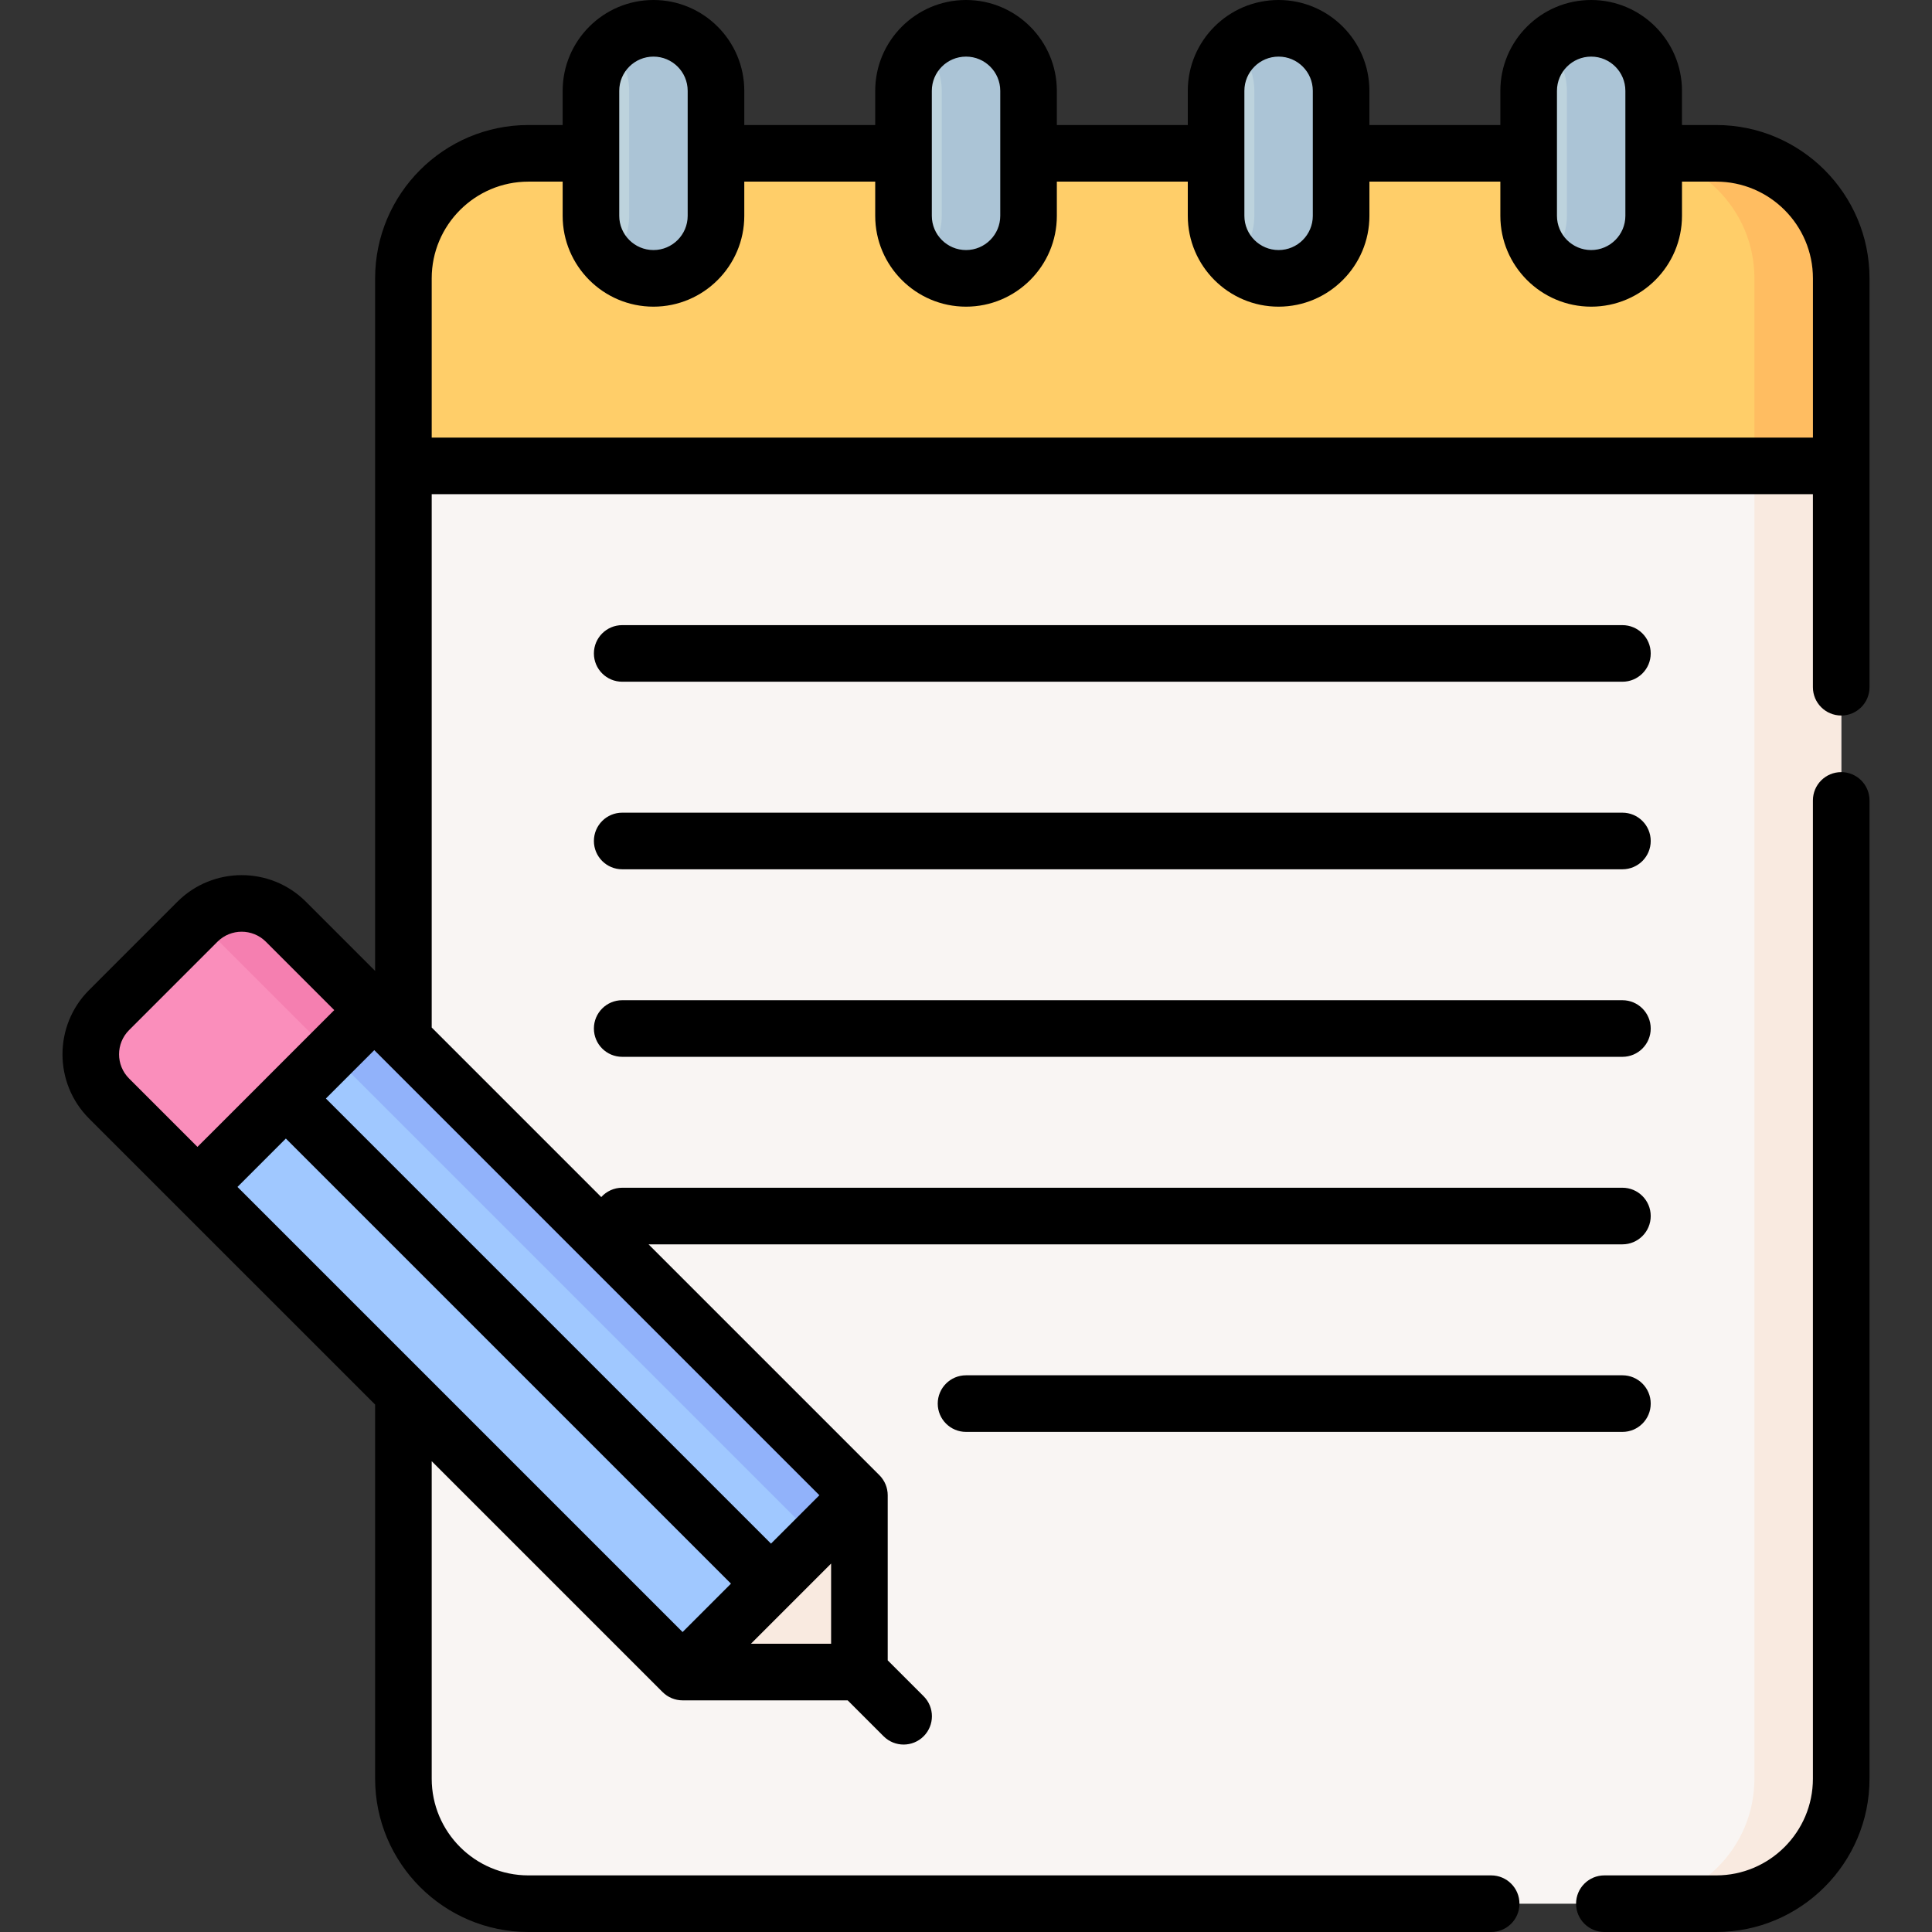 <svg width="100" height="100" viewBox="0 0 100 100" fill="none" xmlns="http://www.w3.org/2000/svg">
<rect x="0" y="0" width="100" height="100" fill="#333333" stroke="none"/>
<path d="M20.881 20.378V92.064C20.881 95.638 23.778 98.535 27.352 98.535H88.831C92.404 98.535 95.302 95.638 95.302 92.064V20.378H20.881Z" fill="#F9F5F3"/>
<path d="M90.809 20.378V92.064C90.809 95.638 87.912 98.535 84.338 98.535H88.83C92.404 98.535 95.301 95.638 95.301 92.064V20.378H90.809Z" fill="#F9EAE0"/>
<path d="M44.025 76.936L18.771 51.681L9.619 60.833L34.873 86.088C35.166 86.381 35.564 86.545 35.978 86.545H37.373L44.483 79.435V78.04C44.483 77.626 44.318 77.229 44.025 76.936Z" fill="#A0C8FF"/>
<path d="M44.025 76.936L18.771 51.681L16.529 53.923L42.663 80.057C42.877 80.271 43.022 80.542 43.085 80.833L44.483 79.436V78.041C44.483 77.626 44.318 77.229 44.025 76.936Z" fill="#91B2FA"/>
<path d="M44.483 84.983V78.041C44.483 77.852 44.447 77.667 44.382 77.494L35.432 86.445C35.605 86.51 35.79 86.545 35.978 86.545H42.92C43.783 86.545 44.483 85.846 44.483 84.983Z" fill="#F9EAE0"/>
<path d="M10.221 47.707L5.645 52.283C4.381 53.547 4.381 55.595 5.645 56.859L10.221 61.435L19.373 52.283L14.797 47.707C13.533 46.444 11.485 46.444 10.221 47.707Z" fill="#FA8EBB"/>
<path d="M10.268 47.665C10.283 47.68 10.299 47.692 10.314 47.707L17.131 54.524L19.373 52.283L14.797 47.707C13.548 46.458 11.534 46.446 10.268 47.665Z" fill="#F57FB0"/>
<path d="M88.831 7.936H27.352C23.778 7.936 20.881 10.834 20.881 14.408V24.115H95.302V14.407C95.302 10.834 92.404 7.936 88.831 7.936Z" fill="#FFCE69"/>
<path d="M88.83 7.936H84.338C87.912 7.936 90.809 10.834 90.809 14.408V24.115H95.301V14.407C95.301 10.834 92.404 7.936 88.83 7.936Z" fill="#FFBD61"/>
<path d="M30.588 11.172C30.588 12.959 32.036 14.408 33.824 14.408C35.611 14.408 37.059 12.959 37.059 11.172V4.701C37.059 2.913 35.611 1.465 33.824 1.465C32.036 1.465 30.588 2.913 30.588 4.701V11.172Z" fill="#BDD3DD"/>
<path d="M79.123 11.172C79.123 12.959 80.572 14.408 82.359 14.408C84.146 14.408 85.594 12.959 85.594 11.172V4.701C85.594 2.913 84.146 1.465 82.359 1.465C80.572 1.465 79.123 2.913 79.123 4.701V11.172Z" fill="#BDD3DD"/>
<path d="M46.767 11.172C46.767 12.959 48.215 14.408 50.002 14.408C51.789 14.408 53.238 12.959 53.238 11.172V4.701C53.238 2.913 51.789 1.465 50.002 1.465C48.215 1.465 46.767 2.913 46.767 4.701V11.172Z" fill="#BDD3DD"/>
<path d="M62.944 11.172C62.944 12.959 64.393 14.408 66.18 14.408C67.967 14.408 69.416 12.959 69.416 11.172V4.701C69.416 2.913 67.967 1.465 66.18 1.465C64.393 1.465 62.944 2.913 62.944 4.701V11.172Z" fill="#BDD3DD"/>
<path d="M82.358 1.465C81.485 1.465 80.694 1.812 80.112 2.374C80.722 2.963 81.102 3.787 81.102 4.701V11.172C81.102 12.086 80.722 12.91 80.112 13.498C80.694 14.06 81.485 14.408 82.358 14.408C84.145 14.408 85.594 12.959 85.594 11.172V4.701C85.594 2.913 84.145 1.465 82.358 1.465Z" fill="#ABC4D6"/>
<path d="M66.181 1.465C65.307 1.465 64.517 1.812 63.935 2.374C64.544 2.963 64.924 3.787 64.924 4.701V11.172C64.924 12.086 64.544 12.91 63.935 13.498C64.517 14.06 65.307 14.408 66.181 14.408C67.968 14.408 69.416 12.959 69.416 11.172V4.701C69.416 2.913 67.968 1.465 66.181 1.465Z" fill="#ABC4D6"/>
<path d="M50.002 1.465C49.129 1.465 48.338 1.812 47.756 2.374C48.365 2.963 48.745 3.787 48.745 4.701V11.172C48.745 12.086 48.365 12.91 47.756 13.498C48.338 14.06 49.129 14.408 50.002 14.408C51.789 14.408 53.238 12.959 53.238 11.172V4.701C53.238 2.913 51.789 1.465 50.002 1.465Z" fill="#ABC4D6"/>
<path d="M33.823 1.465C32.95 1.465 32.159 1.812 31.577 2.374C32.186 2.963 32.567 3.787 32.567 4.701V11.172C32.567 12.086 32.187 12.91 31.577 13.498C32.159 14.06 32.95 14.408 33.823 14.408C35.61 14.408 37.059 12.959 37.059 11.172V4.701C37.059 2.913 35.61 1.465 33.823 1.465Z" fill="#ABC4D6"/>
<path d="M88.83 6.471H87.059V4.701C87.059 2.109 84.95 0 82.358 0C79.766 0 77.658 2.109 77.658 4.701V6.471H70.88V4.701C70.881 2.109 68.772 0 66.18 0C63.588 0 61.48 2.109 61.48 4.701V6.471H54.702V4.701C54.702 2.109 52.594 0 50.002 0C47.41 0 45.301 2.109 45.301 4.701V6.471H38.524V4.701C38.524 2.109 36.415 0 33.823 0C31.231 0 29.123 2.109 29.123 4.701V6.471H27.352C22.976 6.471 19.416 10.032 19.416 14.407V50.255L15.832 46.671C14 44.839 11.018 44.839 9.185 46.671L4.609 51.247C2.776 53.08 2.776 56.062 4.609 57.895L19.416 72.701V92.064C19.416 96.44 22.976 100 27.352 100H77.183C77.992 100 78.647 99.344 78.647 98.535C78.647 97.726 77.992 97.07 77.183 97.07H27.352C24.591 97.07 22.345 94.824 22.345 92.064V75.631L34.295 87.581C34.33 87.616 34.366 87.649 34.404 87.679C34.43 87.7 34.456 87.719 34.483 87.738C34.495 87.746 34.507 87.756 34.52 87.765C34.553 87.787 34.588 87.807 34.623 87.827C34.63 87.83 34.636 87.835 34.642 87.838C34.679 87.858 34.717 87.875 34.755 87.891C34.761 87.894 34.766 87.897 34.772 87.899C34.809 87.914 34.846 87.927 34.884 87.939C34.892 87.942 34.899 87.945 34.907 87.947C34.942 87.958 34.978 87.966 35.014 87.974C35.025 87.977 35.035 87.98 35.046 87.982C35.081 87.989 35.116 87.993 35.152 87.998C35.164 87.999 35.176 88.002 35.188 88.003C35.236 88.008 35.283 88.01 35.331 88.01H43.876L45.735 89.869C46.021 90.155 46.396 90.298 46.771 90.298C47.146 90.298 47.521 90.155 47.807 89.869C48.379 89.297 48.379 88.369 47.807 87.797L45.948 85.939V77.394C45.948 77.346 45.945 77.298 45.941 77.25C45.94 77.239 45.937 77.229 45.936 77.219C45.932 77.182 45.927 77.145 45.919 77.108C45.918 77.099 45.915 77.09 45.913 77.08C45.904 77.043 45.896 77.005 45.885 76.969C45.883 76.962 45.88 76.956 45.878 76.949C45.866 76.91 45.852 76.872 45.837 76.834C45.835 76.829 45.833 76.826 45.831 76.822C45.814 76.782 45.796 76.743 45.776 76.704C45.773 76.699 45.77 76.695 45.767 76.69C45.747 76.653 45.726 76.617 45.702 76.582C45.695 76.571 45.687 76.561 45.679 76.55C45.659 76.522 45.639 76.493 45.617 76.466C45.586 76.428 45.553 76.392 45.519 76.357L33.569 64.407H83.976C84.785 64.407 85.441 63.751 85.441 62.942C85.441 62.133 84.785 61.477 83.976 61.477H32.205C31.775 61.477 31.389 61.664 31.121 61.96L22.345 53.184V25.579H93.836V35.57C93.836 36.379 94.492 37.035 95.301 37.035C96.11 37.035 96.766 36.379 96.766 35.57V14.407C96.766 10.031 93.206 6.471 88.83 6.471ZM43.018 85.081H38.868L43.018 80.93V85.081ZM12.292 61.435L14.796 58.931L37.835 81.969L35.331 84.474L12.292 61.435ZM39.907 79.898L16.868 56.859L19.373 54.355L42.411 77.393L39.907 79.898ZM6.68 53.319L11.256 48.743C11.947 48.053 13.07 48.053 13.761 48.743L17.301 52.283L13.761 55.823C13.761 55.823 13.761 55.823 13.761 55.823C13.761 55.823 13.761 55.824 13.761 55.824L10.221 59.363L6.681 55.823C5.99 55.133 5.99 54.009 6.68 53.319ZM82.358 2.93C83.335 2.93 84.129 3.724 84.129 4.701V11.172C84.129 12.148 83.335 12.943 82.358 12.943C81.382 12.943 80.588 12.148 80.588 11.172V7.938C80.588 7.938 80.588 7.937 80.588 7.936C80.588 7.936 80.588 7.935 80.588 7.934V4.701C80.588 3.724 81.382 2.93 82.358 2.93ZM66.18 2.93C67.157 2.93 67.951 3.724 67.951 4.701V11.172C67.951 12.148 67.157 12.943 66.18 12.943C65.204 12.943 64.409 12.148 64.409 11.172V7.938C64.409 7.938 64.409 7.937 64.409 7.936C64.409 7.936 64.409 7.935 64.409 7.934V4.701C64.409 3.724 65.204 2.93 66.18 2.93ZM48.231 4.701C48.231 3.724 49.025 2.93 50.002 2.93C50.978 2.93 51.773 3.724 51.773 4.701V7.934V7.936C51.773 7.936 51.773 7.938 51.773 7.938V11.172C51.773 12.148 50.978 12.943 50.002 12.943C49.025 12.943 48.231 12.148 48.231 11.172V4.701ZM33.823 2.93C34.8 2.93 35.594 3.724 35.594 4.701V7.934C35.594 7.935 35.594 7.936 35.594 7.936C35.594 7.937 35.594 7.938 35.594 7.938V11.172C35.594 12.148 34.8 12.943 33.823 12.943C32.847 12.943 32.052 12.148 32.052 11.172V7.938C32.052 7.938 32.053 7.937 32.053 7.936C32.053 7.936 32.052 7.935 32.052 7.934V4.701C32.052 3.724 32.847 2.93 33.823 2.93ZM22.345 22.65V14.407C22.345 11.647 24.591 9.401 27.352 9.401H29.123V11.172C29.123 13.764 31.231 15.873 33.823 15.873C36.415 15.873 38.524 13.764 38.524 11.172V9.401H45.301V11.172C45.301 13.764 47.41 15.873 50.002 15.873C52.594 15.873 54.702 13.764 54.702 11.172V9.401H61.48V11.172C61.48 13.764 63.588 15.873 66.18 15.873C68.772 15.873 70.881 13.764 70.881 11.172V9.401H77.658V11.172C77.658 13.764 79.767 15.873 82.359 15.873C84.951 15.873 87.059 13.764 87.059 11.172V9.401H88.83C91.591 9.401 93.837 11.647 93.837 14.407V22.65H22.345Z" fill="black"/>
<path d="M95.301 39.965C94.492 39.965 93.836 40.62 93.836 41.429V92.064C93.836 94.824 91.59 97.07 88.83 97.07H83.042C82.233 97.07 81.577 97.726 81.577 98.535C81.577 99.344 82.233 100 83.042 100H88.83C93.206 100 96.766 96.44 96.766 92.064V41.429C96.766 40.62 96.11 39.965 95.301 39.965Z" fill="black"/>
<path d="M32.205 35.286H83.976C84.785 35.286 85.441 34.631 85.441 33.822C85.441 33.013 84.785 32.357 83.976 32.357H32.205C31.396 32.357 30.74 33.013 30.74 33.822C30.74 34.631 31.396 35.286 32.205 35.286Z" fill="black"/>
<path d="M32.205 44.994H83.976C84.785 44.994 85.441 44.338 85.441 43.529C85.441 42.72 84.785 42.064 83.976 42.064H32.205C31.396 42.064 30.74 42.72 30.74 43.529C30.74 44.338 31.396 44.994 32.205 44.994Z" fill="black"/>
<path d="M32.205 54.701H83.976C84.785 54.701 85.441 54.045 85.441 53.236C85.441 52.427 84.785 51.771 83.976 51.771H32.205C31.396 51.771 30.74 52.427 30.74 53.236C30.74 54.045 31.396 54.701 32.205 54.701Z" fill="black"/>
<path d="M85.441 72.65C85.441 71.841 84.786 71.185 83.977 71.185H50.002C49.193 71.185 48.537 71.841 48.537 72.65C48.537 73.459 49.193 74.115 50.002 74.115H83.977C84.786 74.115 85.441 73.459 85.441 72.65Z" fill="black"/>
</svg>
